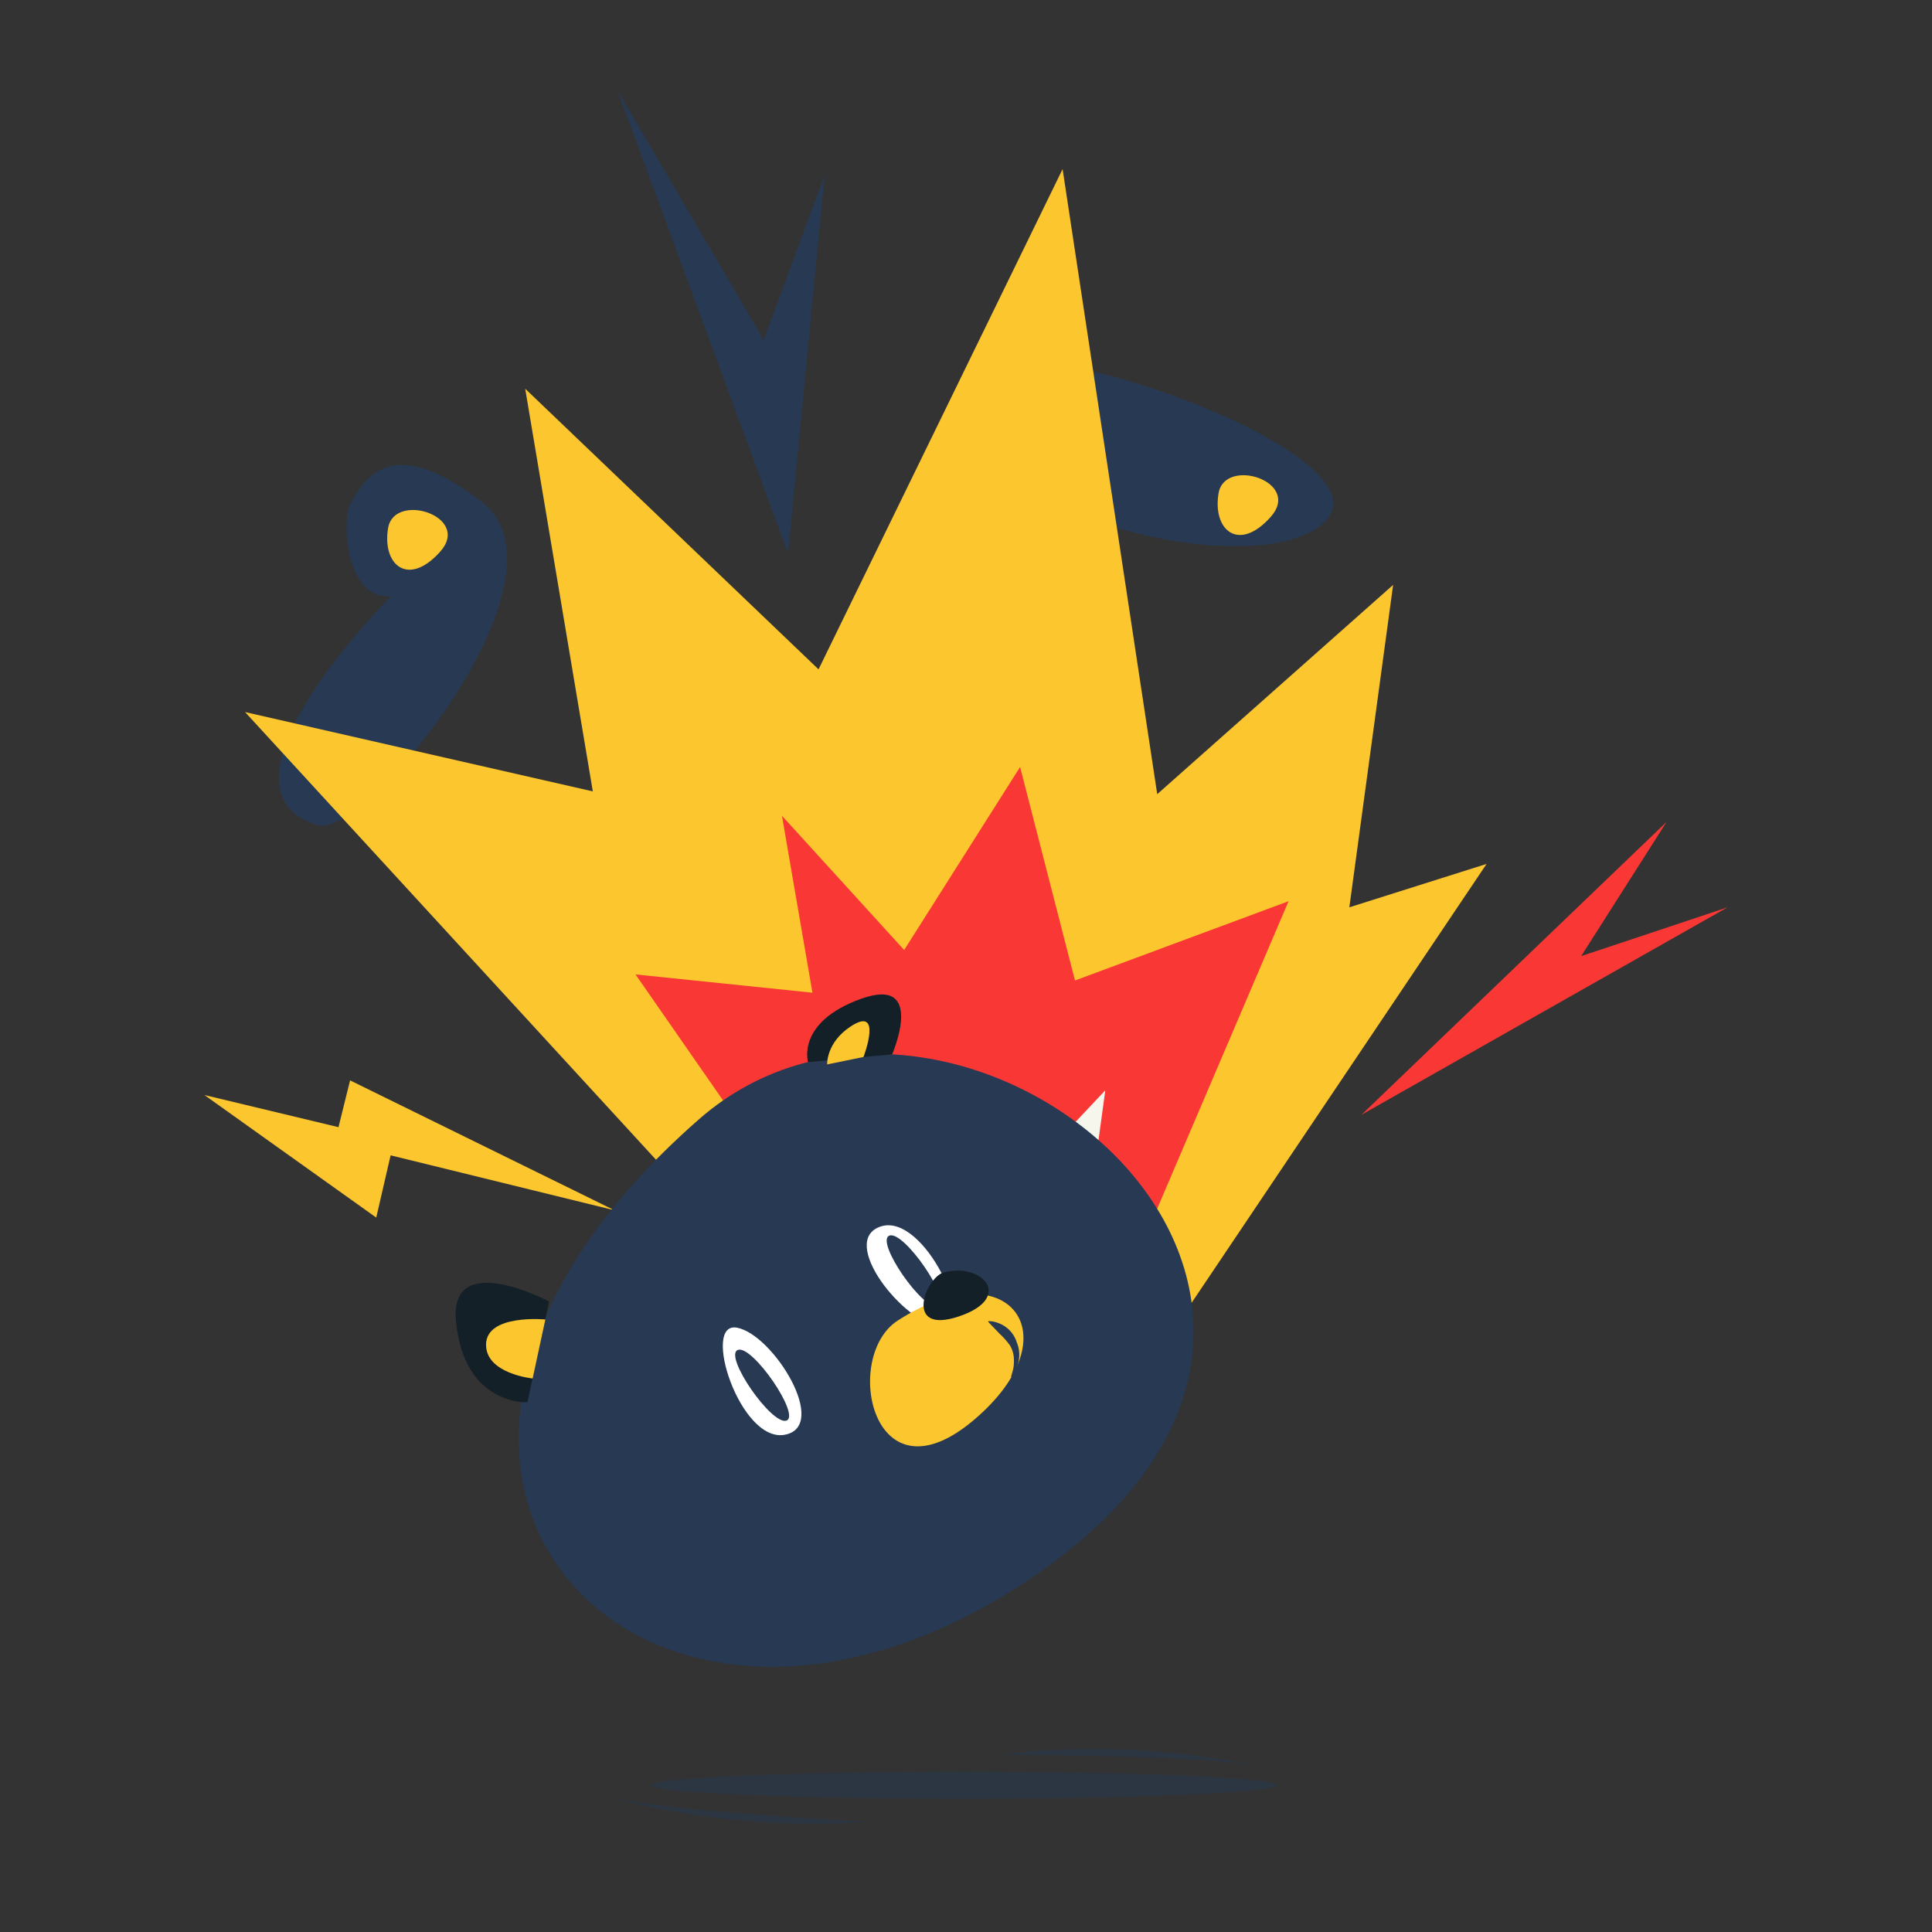 <svg xmlns="http://www.w3.org/2000/svg" id="Layer_1" data-name="Layer 1" viewBox="0 0 500 500"><rect x="0" y="0" width="500" height="500" fill="#333333" stroke="none"/><defs><style>.bear-1,.bear-7{fill:#273953;}.bear-2{fill:#fcc62e;}.bear-3{fill:#f93835;}.bear-4{fill:#f6f6ed;}.bear-5{fill:#fff;}.bear-6{fill:#132028;}.bear-7{opacity:0.5;}</style></defs><path class="bear-1" d="M82.21,213.56c12.19,3.75,67.52-64,42.64-83.54s-31.37-4.18-34,0-1.48,25.45,10.36,24.28C101.16,154.3,51.41,204.08,82.21,213.56Z"></path><path class="bear-2" d="M100.44,136.66c1.59-9.48,21.73-3.07,13.44,6.16S98.84,146.13,100.44,136.66Z"></path><path class="bear-1" d="M251.38,97.36c4.72-16.4,107.49,18.76,92.09,37S241,133.31,251.38,97.36Z"></path><path class="bear-2" d="M315.36,127.66c1.6-9.48,21.74-3.06,13.45,6.17S313.77,137.14,315.36,127.66Z"></path><path class="bear-2" d="M301.84,346.91l82.89-123.33-35.52,11.23,11.33-83.44-61.05,54.16L275,43.76,211.84,173.23,135.92,100.6l17.5,104.21-90-20.53L222.89,358A198.73,198.73,0,0,0,301.84,346.91Z"></path><path class="bear-3" d="M236.31,355.59,164.47,252.18l45.79,4.73-7.89-45.79L234,245.86l30-47.37,14.21,55.26,55.27-20.52L284.18,348.61C267.42,353.32,251.37,355.94,236.31,355.59Z"></path><polygon class="bear-2" points="52.9 283.39 97.37 315.11 101.09 299 159.03 313.22 90.6 279.6 87.6 291.71 52.9 283.39"></polygon><polygon class="bear-3" points="352.36 288.49 431.31 212.7 409.2 247.44 447.1 234.81 352.36 288.49"></polygon><polygon class="bear-1" points="203.95 143.23 159.74 23.23 197.63 87.97 213.42 45.34 203.95 143.23"></polygon><polygon class="bear-4" points="215 305.86 246.58 357.96 276.58 351.64 286.05 282.17 260.79 309.01 240.26 282.17 235.53 315.33 215 305.86"></polygon><path class="bear-1" d="M180.89,289.67c65.34-57.23,191.37,43.15,89.87,116S74.71,382.66,180.89,289.67Z"></path><path class="bear-5" d="M228,317.39c11.27-3.56,25.11,26.74,15.54,26S216.73,321,228,317.39Z"></path><path class="bear-5" d="M203.11,371.31c-11.61,2.2-21.76-29.53-12.34-27.7S214.72,369.12,203.11,371.31Z"></path><path class="bear-2" d="M232.3,341.78c28.49-18.46,45.91,3.64,19.65,25.78S217.93,351.1,232.3,341.78Z"></path><path class="bear-1" d="M230.16,319.78c3.72-1.5,16.38,17,12.58,18.28S226.44,321.28,230.16,319.78Z"></path><path class="bear-1" d="M255.76,341.92a6.18,6.18,0,0,1,2.38.41,7.73,7.73,0,0,1,5,5.08,8.06,8.06,0,0,1,.48,4.8,10.39,10.39,0,0,1-.68,2.24,20.44,20.44,0,0,1-1.07,2l-.22-.11c.19-.73.44-1.42.58-2.13a9.58,9.58,0,0,0,.17-2.12,7.35,7.35,0,0,0-1-3.86,19,19,0,0,0-2.65-3c-.93-1-1.95-2-3-3.15Z"></path><path class="bear-1" d="M190.94,349.37c3.72-1.49,16.39,17,12.58,18.28S187.22,350.87,190.94,349.37Z"></path><path class="bear-6" d="M244.26,329.3c10.09-2.65,18.19,6.65,3.83,11.41S239.57,330.54,244.26,329.3Z"></path><path class="bear-6" d="M118,341.82c-1.71-18.69,24.11-5,24.11-5l-5.62,26.09S120.06,363.87,118,341.82Z"></path><path class="bear-2" d="M125.79,347.87c.18-7.86,15.35-6.39,15.35-6.39l-3.29,15.27S125.62,355.53,125.79,347.87Z"></path><path class="bear-6" d="M222.8,258.5c17-6.11,8.08,14.37,8.08,14.37l-21.76,2S206,264.56,222.8,258.5Z"></path><path class="bear-2" d="M220.16,265.64c8.46-5.55,3.31,7.91,3.31,7.91l-9.4,1.92S213.76,269.84,220.16,265.64Z"></path><ellipse class="bear-7" cx="249.41" cy="462.01" rx="81" ry="3.5"></ellipse><path class="bear-7" d="M258.39,454.17s51,0,66.07,2.68C324.46,456.85,293.31,449.47,258.39,454.17Z"></path><path class="bear-7" d="M224.35,471.47s-50.94-2.67-65.83-6.16C158.52,465.31,189.24,474.32,224.35,471.47Z"></path></svg>
